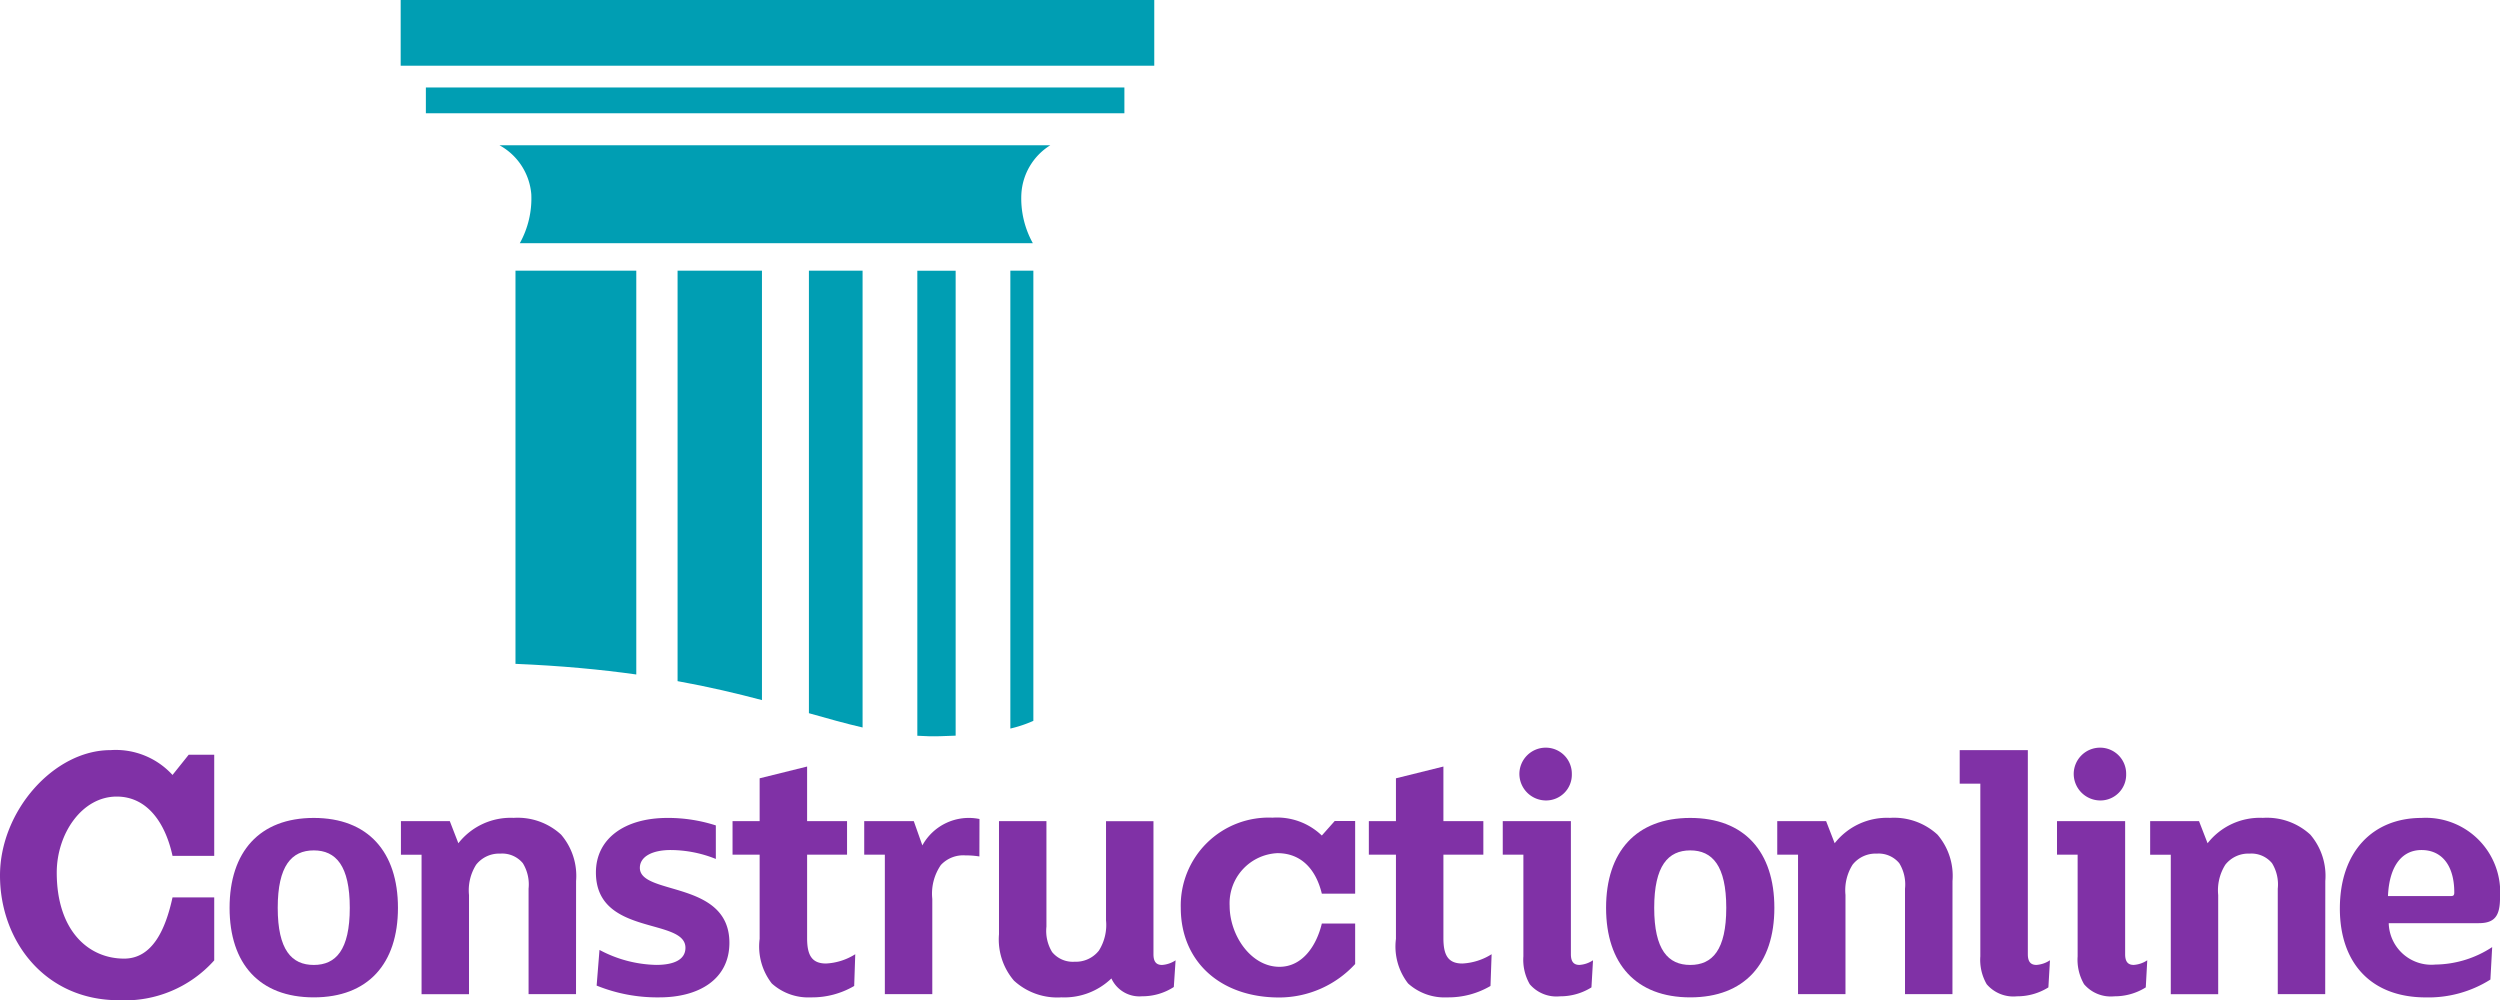 <svg xmlns="http://www.w3.org/2000/svg" xmlns:xlink="http://www.w3.org/1999/xlink" width="157.547" height="63.033" viewBox="0 0 157.547 63.033"><defs><clipPath id="a"><rect width="157.547" height="63.033" transform="translate(0 0)" fill="none"/></clipPath></defs><g transform="translate(0 0)" clip-path="url(#a)"><path d="M13.5,53.934H10.872c-.46-2.11-1.611-3.735-3.517-3.735-2.2,0-3.779,2.352-3.779,4.791,0,3.637,1.979,5.421,4.246,5.421,1.808,0,2.622-1.891,3.05-3.857H13.5v3.968a7.55,7.55,0,0,1-6.014,2.511C2.82,63.033,0,59.283,0,55.172c0-4.057,3.393-7.9,6.961-7.9a4.843,4.843,0,0,1,3.911,1.565l1.019-1.274H13.5Z" fill="#8031a6"/><rect width="44.02" height="1.625" transform="translate(26.838 5.513)" fill="#009eb3"/><rect width="47.49" height="4.141" transform="translate(25.25 0)" fill="#009eb3"/><path d="M63.671,45.913a7.971,7.971,0,0,0,1.45-.486V17.059h-1.45Z" fill="#009eb3" fill-rule="evenodd"/><path d="M57.809,46.366c.467.029.943.044,1.436.029.342-.008.669-.019.979-.035v-29.3H57.809Z" fill="#009eb3" fill-rule="evenodd"/><path d="M32.485,41.835c2.9.12,5.408.361,7.613.67V17.059H32.485Z" fill="#009eb3" fill-rule="evenodd"/><path d="M50.977,44.945c1.2.34,2.305.652,3.382.9V17.059H50.977Z" fill="#009eb3" fill-rule="evenodd"/><path d="M42.7,42.925c2.014.364,3.76.782,5.318,1.194V17.059H42.7Z" fill="#009eb3" fill-rule="evenodd"/><path d="M32.757,15.328H65.09a5.807,5.807,0,0,1-.726-3.085,3.868,3.868,0,0,1,1.825-3.089H31.475a3.876,3.876,0,0,1,2.007,3.089,5.813,5.813,0,0,1-.725,3.085" fill="#009eb3" fill-rule="evenodd"/><path d="M19.773,62.853c-3.417,0-5.305-2.113-5.305-5.643s1.888-5.665,5.305-5.665,5.306,2.136,5.306,5.665-1.889,5.643-5.306,5.643m0-9.262c-1.394,0-2.271.967-2.271,3.619s.877,3.6,2.271,3.6,2.27-.944,2.27-3.6-.876-3.619-2.27-3.619" fill="#8031a6"/><path d="M36.3,62.651h-2.99V56a2.559,2.559,0,0,0-.36-1.6,1.686,1.686,0,0,0-1.416-.606,1.843,1.843,0,0,0-1.529.7,3.021,3.021,0,0,0-.449,1.911v6.25h-2.99v-8.79h-1.3V51.748h3.08l.539,1.393a4.182,4.182,0,0,1,3.485-1.6,4.04,4.04,0,0,1,2.99,1.057,4,4,0,0,1,.944,2.922Z" fill="#8031a6"/><path d="M41.555,62.853a10.16,10.16,0,0,1-3.956-.742l.18-2.248a7.913,7.913,0,0,0,3.574.944c1.169,0,1.843-.359,1.843-1.079,0-1.911-5.642-.719-5.642-4.743,0-2.159,1.843-3.44,4.5-3.44a9.814,9.814,0,0,1,3.057.472V54.13a7.688,7.688,0,0,0-2.855-.562c-1.124,0-1.933.4-1.933,1.124,0,1.754,5.643.765,5.643,4.721,0,2.293-1.911,3.44-4.407,3.44" fill="#8031a6"/><path d="M53.83,62.134a5.241,5.241,0,0,1-2.72.719,3.431,3.431,0,0,1-2.473-.877,3.792,3.792,0,0,1-.765-2.81V53.861H46.164V51.748h1.708v-2.7l2.991-.742v3.44H53.38v2.113H50.863v5.26c0,1.035.269,1.6,1.191,1.6a3.793,3.793,0,0,0,1.843-.585Z" fill="#8031a6"/><path d="M61.72,53.973a5.342,5.342,0,0,0-.877-.067,1.924,1.924,0,0,0-1.551.606,3.185,3.185,0,0,0-.54,2.136v6h-2.99V53.86h-1.3V51.748h3.124l.54,1.528a3.339,3.339,0,0,1,3.6-1.663Z" fill="#8031a6"/><path d="M73.972,62.2a3.634,3.634,0,0,1-2,.584,1.941,1.941,0,0,1-1.933-1.124,4.272,4.272,0,0,1-3.148,1.192A4.036,4.036,0,0,1,63.9,61.8a3.991,3.991,0,0,1-.945-2.922V51.747h2.99V58.4a2.551,2.551,0,0,0,.36,1.6,1.686,1.686,0,0,0,1.416.607,1.847,1.847,0,0,0,1.529-.7A3.026,3.026,0,0,0,69.7,58v-6.25H72.69v8.386c0,.472.18.674.54.674a1.758,1.758,0,0,0,.854-.292Z" fill="#8031a6"/><path d="M85.4,56.318H83.3c-.366-1.517-1.282-2.553-2.8-2.553a3.16,3.16,0,0,0-3.01,3.312c0,1.858,1.335,3.85,3.141,3.85,1.439,0,2.329-1.311,2.669-2.725H85.4v2.55a6.516,6.516,0,0,1-4.789,2.108c-3.716,0-6.2-2.276-6.2-5.652a5.541,5.541,0,0,1,5.784-5.679A4.074,4.074,0,0,1,83.3,52.654l.812-.915H85.4Z" fill="#8031a6"/><path d="M93.929,62.134a5.243,5.243,0,0,1-2.72.719,3.431,3.431,0,0,1-2.473-.877,3.792,3.792,0,0,1-.765-2.81V53.861H86.263V51.748h1.708v-2.7l2.991-.742v3.44h2.517v2.113H90.962v5.26c0,1.035.269,1.6,1.191,1.6A3.793,3.793,0,0,0,94,60.133Z" fill="#8031a6"/><path d="M100.291,62.224a3.692,3.692,0,0,1-1.978.562,2.212,2.212,0,0,1-1.911-.764,3.077,3.077,0,0,1-.4-1.754V53.861h-1.3V51.748h4.294v8.386c0,.471.18.674.539.674a1.749,1.749,0,0,0,.855-.293Zm-2.855-11.78A1.679,1.679,0,0,1,95.75,48.78a1.66,1.66,0,0,1,1.664-1.663,1.641,1.641,0,0,1,1.641,1.663,1.622,1.622,0,0,1-1.619,1.664" fill="#8031a6"/><path d="M106.518,62.853c-3.418,0-5.305-2.113-5.305-5.643s1.887-5.665,5.305-5.665,5.3,2.136,5.3,5.665-1.887,5.643-5.3,5.643m0-9.262c-1.395,0-2.272.967-2.272,3.619s.877,3.6,2.272,3.6,2.269-.944,2.269-3.6-.876-3.619-2.269-3.619" fill="#8031a6"/><path d="M123.041,62.651h-2.99V56a2.553,2.553,0,0,0-.36-1.6,1.686,1.686,0,0,0-1.416-.606,1.843,1.843,0,0,0-1.529.7A3.028,3.028,0,0,0,116.3,56.4v6.25h-2.99v-8.79H112V51.748h3.08l.539,1.393a4.182,4.182,0,0,1,3.485-1.6A4.04,4.04,0,0,1,122.1,52.6a4,4,0,0,1,.944,2.922Z" fill="#8031a6"/><path d="M129.087,62.224a3.693,3.693,0,0,1-1.979.562,2.21,2.21,0,0,1-1.91-.764,3.069,3.069,0,0,1-.4-1.754V49.387h-1.3V47.274h4.294v12.86c0,.471.18.674.54.674a1.749,1.749,0,0,0,.854-.293Z" fill="#8031a6"/><path d="M135.224,62.224a3.693,3.693,0,0,1-1.979.562,2.211,2.211,0,0,1-1.91-.764,3.069,3.069,0,0,1-.405-1.754V53.861h-1.3V51.748h4.294v8.386c0,.471.18.674.539.674a1.749,1.749,0,0,0,.855-.293Zm-2.855-11.78a1.679,1.679,0,0,1-1.686-1.664,1.66,1.66,0,0,1,1.664-1.663,1.641,1.641,0,0,1,1.641,1.663,1.622,1.622,0,0,1-1.619,1.664" fill="#8031a6"/><path d="M146.532,62.651h-2.99V56a2.553,2.553,0,0,0-.36-1.6,1.686,1.686,0,0,0-1.416-.606,1.843,1.843,0,0,0-1.529.7,3.028,3.028,0,0,0-.449,1.911v6.25H136.8v-8.79h-1.3V51.748h3.08l.539,1.393a4.182,4.182,0,0,1,3.485-1.6,4.04,4.04,0,0,1,2.99,1.057,4,4,0,0,1,.944,2.922Z" fill="#8031a6"/><path d="M156.2,58.177h-5.665a2.688,2.688,0,0,0,2.945,2.608,6.644,6.644,0,0,0,3.574-1.1l-.112,2.046a7.312,7.312,0,0,1-4.069,1.124c-3.485,0-5.418-2.2-5.418-5.6,0-3.6,2.091-5.71,5.148-5.71a4.69,4.69,0,0,1,4.946,5.013c0,1.169-.337,1.619-1.349,1.619m-3.6-4.609c-1.146,0-2.023.877-2.113,2.9h3.979c.158,0,.2-.067.2-.225,0-1.708-.787-2.675-2.068-2.675" fill="#8031a6"/></g></svg>